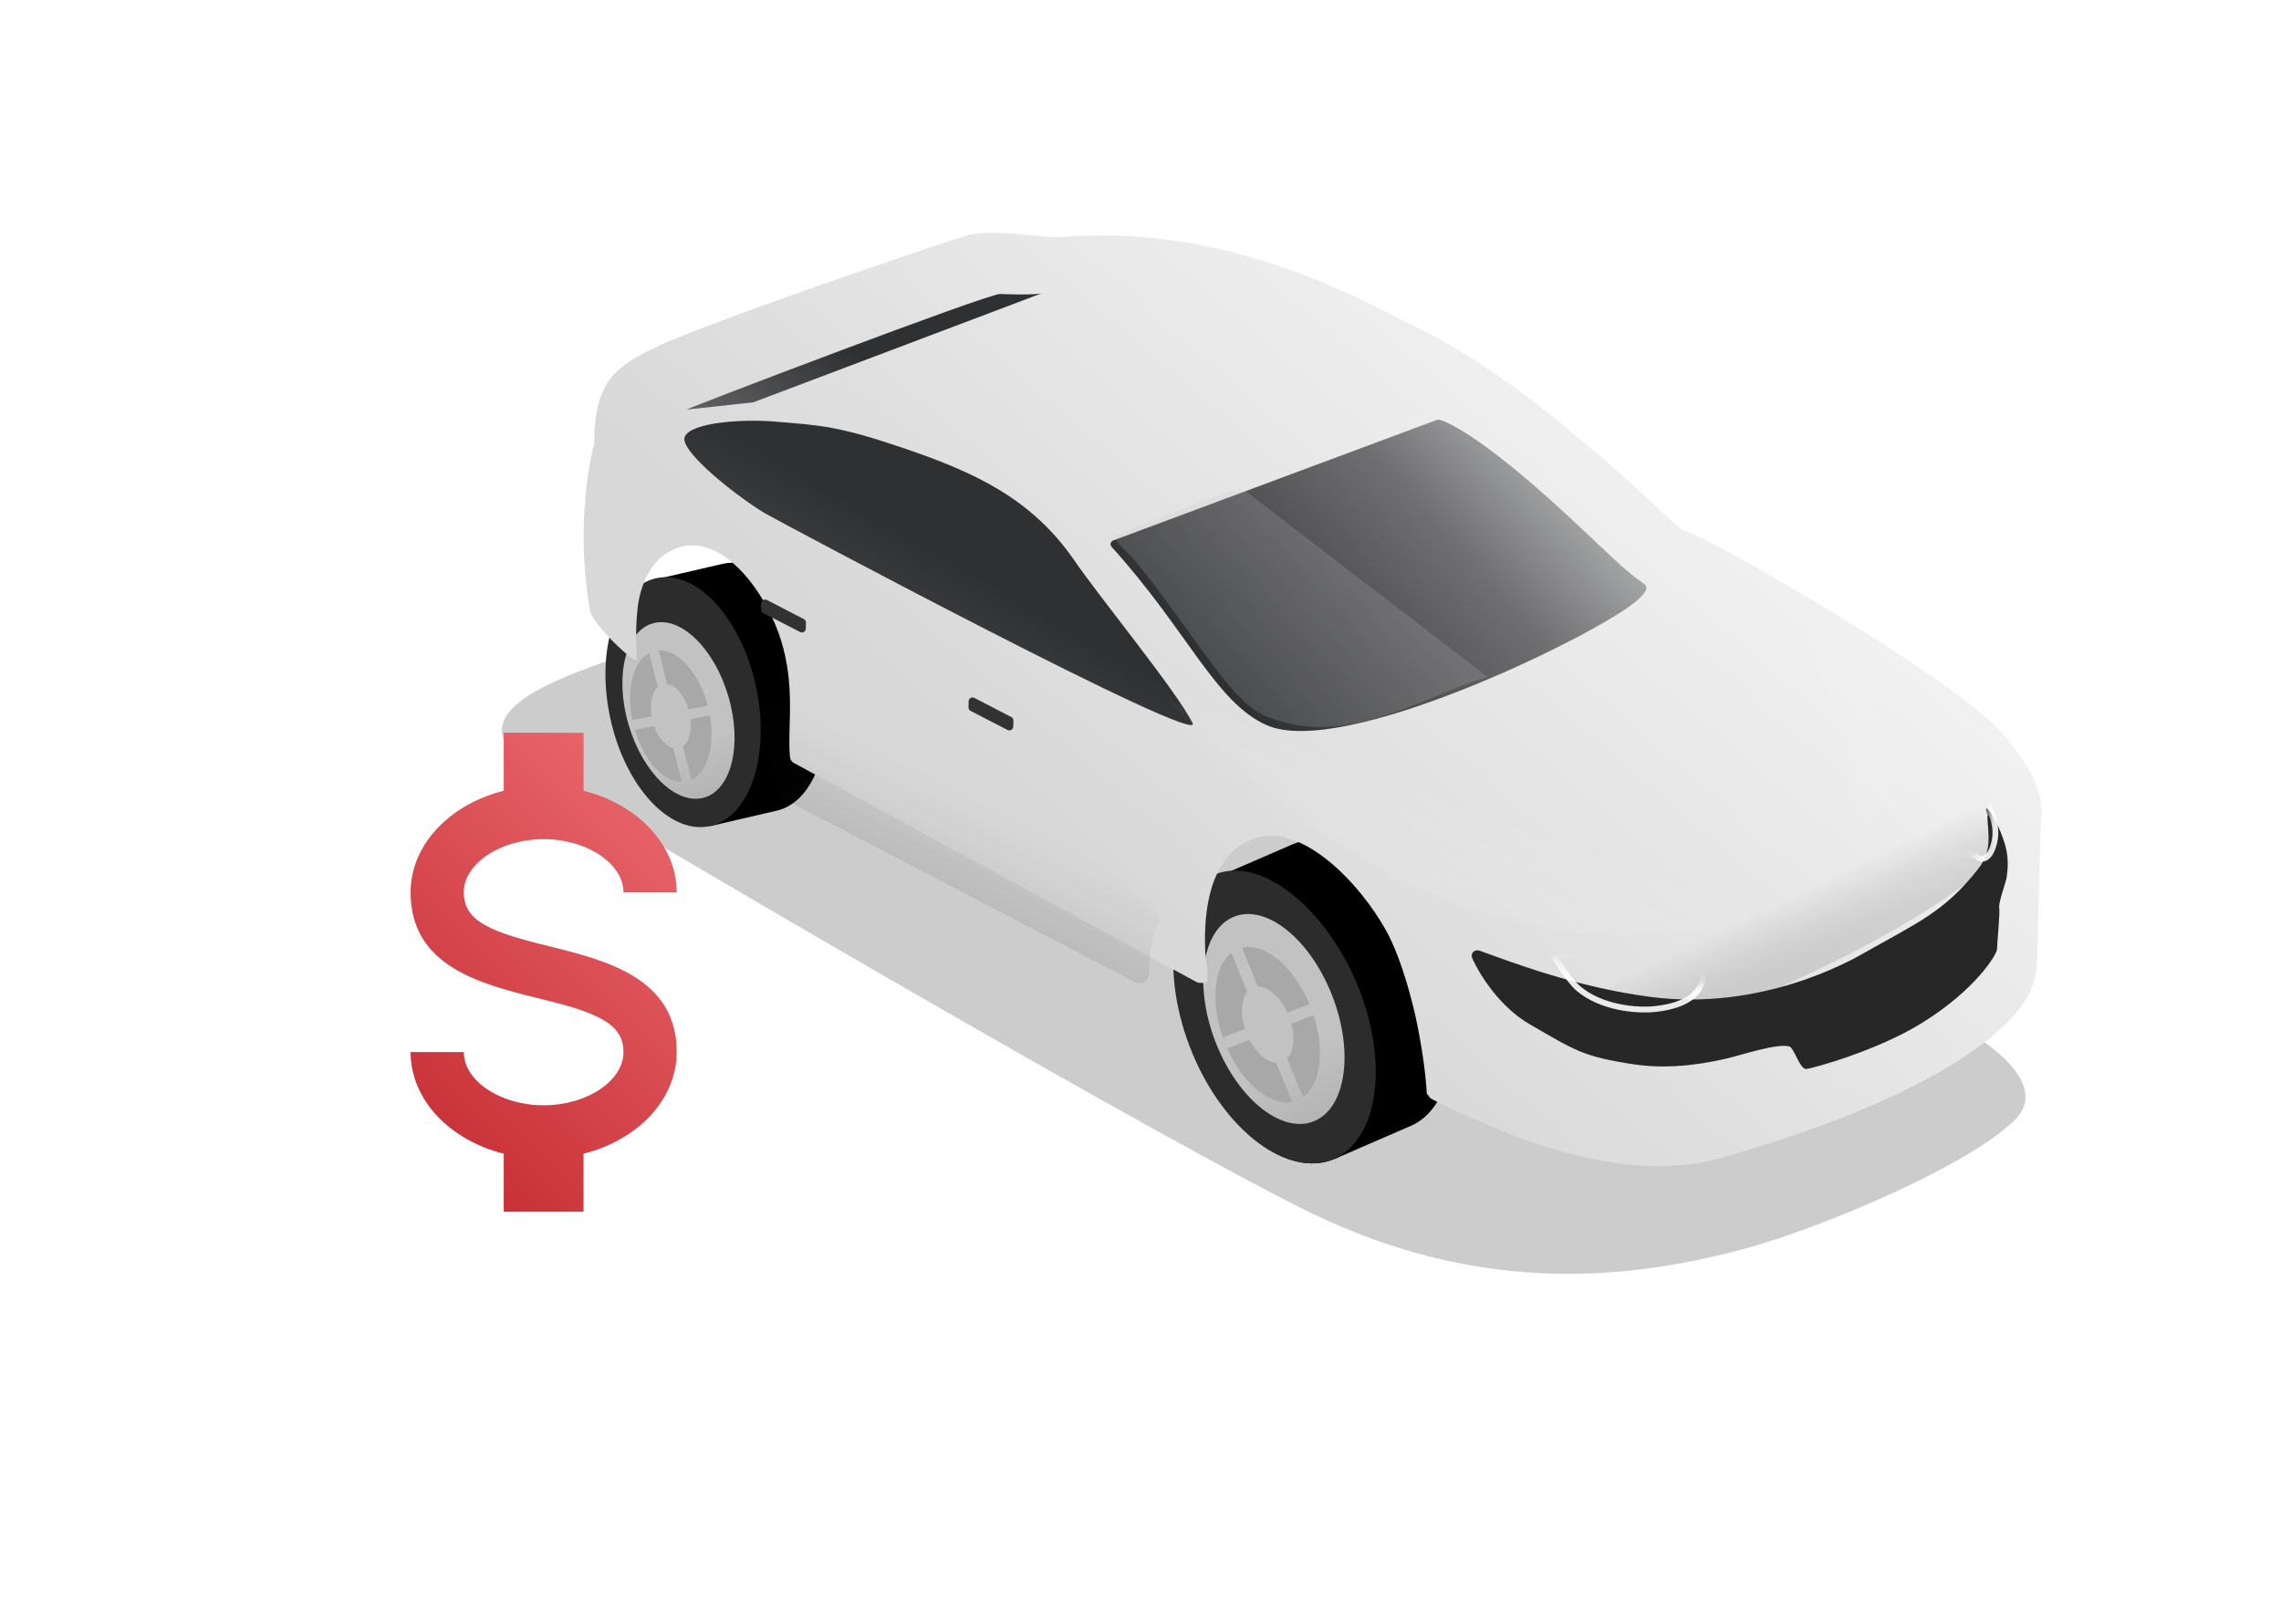 <?xml version="1.0" encoding="UTF-8"?> <svg xmlns="http://www.w3.org/2000/svg" width="250" height="178" viewBox="0 0 250 178" fill="none"><g filter="url(#filter0_f_22_256)"><path d="M191.393 136.821C199.655 134.552 214.755 128.164 220.247 123.292C226.566 118.207 213.883 112.016 212.383 111.094C210.883 110.171 137.005 71.152 124.1 65.076C111.196 59 69.564 70.071 59.417 75.374C51.146 79.697 56.828 83.047 57.893 83.958C58.959 84.87 120.403 121.201 142.536 132.375C159.298 140.838 175.174 141.273 191.393 136.821Z" fill="black" fill-opacity="0.2"></path></g><path fill-rule="evenodd" clip-rule="evenodd" d="M133.185 96.39L141.559 92.76L141.561 92.764C141.615 92.74 141.669 92.716 141.724 92.694C146.71 90.605 153.617 95.798 157.15 104.293C160.682 112.788 159.504 121.367 154.517 123.455C154.449 123.484 154.381 123.511 154.312 123.537L146.235 127.043L142.051 117.216C140.926 115.643 139.916 113.84 139.092 111.856C138.331 110.026 137.788 108.193 137.455 106.422L133.185 96.39Z" fill="black"></path><path d="M146.211 127.054C141.224 129.142 134.32 123.954 130.789 115.466C127.259 106.978 128.44 98.404 133.427 96.316C138.413 94.228 145.317 99.415 148.848 107.903C152.378 116.391 151.197 124.965 146.211 127.054Z" fill="black"></path><g filter="url(#filter1_d_22_256)"><path d="M144.33 123.214C140.59 124.78 135.411 120.889 132.764 114.523C130.116 108.156 131.001 101.726 134.742 100.159C138.482 98.593 143.66 102.484 146.308 108.85C148.956 115.217 148.07 121.647 144.33 123.214Z" fill="url(#paint0_linear_22_256)"></path></g><g filter="url(#filter2_dd_22_256)"><path fill-rule="evenodd" clip-rule="evenodd" d="M140.058 102.805C141.1 103.457 142.121 104.411 143.034 105.603L140.798 109.27C140.521 108.928 140.222 108.642 139.915 108.423L140.058 102.805ZM139.738 115.409C140.194 115.602 140.647 115.638 141.05 115.48L144.042 120.998C143.876 121.101 143.703 121.19 143.521 121.267C142.328 121.766 140.958 121.598 139.599 120.9L139.738 115.409ZM139.175 120.666L139.314 115.185C138.952 114.955 138.598 114.632 138.274 114.233L136.083 117.827C137.032 119.053 138.094 120.023 139.175 120.666ZM139.493 108.165L139.635 102.558C138.224 101.791 136.793 101.588 135.553 102.108C135.206 102.253 134.89 102.448 134.603 102.688L137.622 108.256C137.733 108.164 137.855 108.089 137.989 108.033C138.446 107.841 138.971 107.903 139.493 108.165ZM133.909 114.044C134.436 115.311 135.083 116.46 135.806 117.456L137.998 113.862C137.753 113.506 137.533 113.103 137.351 112.665C137.329 112.611 137.307 112.558 137.287 112.505L133.65 113.384C133.731 113.604 133.818 113.824 133.909 114.044ZM141.074 109.641L143.309 105.975C144.015 106.959 144.648 108.088 145.165 109.33C145.27 109.582 145.368 109.835 145.46 110.086L141.776 110.977C141.758 110.93 141.739 110.883 141.719 110.835C141.537 110.398 141.318 109.997 141.074 109.641ZM133.505 112.977C132.9 111.21 132.619 109.468 132.642 107.904L136.861 110.492C136.876 110.997 136.968 111.542 137.144 112.097L133.505 112.977ZM141.92 111.384C142.131 112.043 142.225 112.69 142.21 113.271L146.42 115.854C146.497 114.222 146.234 112.374 145.602 110.494L141.92 111.384ZM146.386 116.337L142.17 113.75C142.076 114.409 141.822 114.946 141.422 115.265L144.395 120.749C145.529 119.847 146.208 118.266 146.386 116.337ZM132.66 107.411L136.873 109.996C136.917 109.439 137.068 108.955 137.317 108.594L134.279 102.991C133.319 103.991 132.767 105.557 132.66 107.411Z" fill="#4C4C4C"></path></g><path fill-rule="evenodd" clip-rule="evenodd" d="M133.194 96.215L141.568 92.585L141.569 92.587C141.621 92.564 141.673 92.541 141.726 92.519C146.712 90.431 153.619 95.624 157.152 104.119C160.684 112.613 159.506 121.192 154.519 123.281C154.469 123.302 154.418 123.322 154.368 123.342L146.244 126.868L142.072 117.068C140.939 115.489 139.923 113.676 139.093 111.681C138.328 109.841 137.784 107.997 137.451 106.216L133.194 96.215Z" fill="black"></path><path d="M130.693 115.464C134.223 123.952 141.128 129.139 146.114 127.051C151.101 124.963 152.282 116.389 148.751 107.901C145.221 99.413 138.117 93.768 133.13 95.856C128.143 97.945 127.163 106.976 130.693 115.464Z" fill="#2D2C2C"></path><g filter="url(#filter3_d_22_256)"><path d="M144.088 122.863C140.597 124.37 135.769 120.588 133.303 114.416C130.837 108.245 131.668 102.02 135.159 100.513C138.65 99.006 143.479 102.787 145.945 108.959C148.41 115.131 147.579 121.356 144.088 122.863Z" fill="url(#paint1_linear_22_256)"></path></g><g filter="url(#filter4_dd_22_256)"><path fill-rule="evenodd" clip-rule="evenodd" d="M135.182 114.27C136.914 118.155 139.911 120.601 142.306 120.143L140.562 115.867C139.545 115.813 138.39 114.833 137.619 113.335L135.182 114.27ZM134.705 113.071C133.326 109.141 133.74 105.302 135.645 103.808L137.388 108.082C136.723 108.91 136.605 110.494 137.127 112.142L134.705 113.071ZM141.779 110.357C140.981 108.601 139.657 107.455 138.535 107.492L136.804 103.246C139.287 102.654 142.468 105.274 144.205 109.427L141.779 110.357ZM142.213 111.573L144.653 110.637C145.913 114.518 145.427 118.245 143.487 119.635L141.754 115.387C142.451 114.649 142.632 113.165 142.213 111.573Z" fill="#A9A8A8"></path></g><path fill-rule="evenodd" clip-rule="evenodd" d="M71.784 63.519L79.126 61.818L79.127 61.822C79.174 61.811 79.22 61.8 79.267 61.789C83.628 60.836 88.467 66.083 90.075 73.509C91.684 80.936 89.452 87.73 85.092 88.684C85.028 88.698 84.964 88.71 84.9 88.722L77.833 90.364L75.896 81.767C75.213 80.32 74.66 78.701 74.284 76.964C73.937 75.361 73.769 73.788 73.762 72.297L71.784 63.519Z" fill="black"></path><path d="M77.803 90.369C73.442 91.323 68.604 86.08 66.997 78.659C65.39 71.239 67.622 64.45 71.983 63.496C76.343 62.542 81.181 67.784 82.788 75.205C84.396 82.626 82.163 89.415 77.803 90.369Z" fill="black"></path><g filter="url(#filter5_d_22_256)"><path d="M76.849 86.969C73.579 87.684 69.95 83.752 68.745 78.186C67.539 72.621 69.213 67.528 72.484 66.813C75.755 66.098 79.383 70.03 80.589 75.596C81.794 81.162 80.12 86.254 76.849 86.969Z" fill="url(#paint2_linear_22_256)"></path></g><g filter="url(#filter6_dd_22_256)"><path fill-rule="evenodd" clip-rule="evenodd" d="M76.404 69.751C77.155 70.436 77.843 71.364 78.409 72.469L76.046 75.117C75.872 74.798 75.671 74.52 75.454 74.296L76.404 69.751ZM74.272 79.945C74.615 80.171 74.978 80.267 75.33 80.198L76.94 85.125C76.791 85.184 76.637 85.231 76.479 85.265C75.434 85.494 74.346 85.152 73.344 84.382L74.272 79.945ZM73.035 84.128L73.961 79.7C73.702 79.46 73.462 79.145 73.258 78.774L70.948 81.363C71.535 82.499 72.253 83.445 73.035 84.128ZM75.148 74.024L76.097 69.487C75.066 68.655 73.935 68.278 72.851 68.515C72.548 68.582 72.261 68.693 71.992 68.846L73.617 73.817C73.72 73.76 73.83 73.717 73.946 73.692C74.347 73.604 74.764 73.733 75.148 74.024ZM69.743 77.967C69.983 79.074 70.339 80.104 70.778 81.022L73.089 78.431C72.943 78.105 72.823 77.744 72.74 77.36C72.73 77.313 72.721 77.266 72.712 77.22L69.631 77.392C69.664 77.583 69.702 77.775 69.743 77.967ZM76.215 75.46L78.577 72.812C79.005 73.716 79.351 74.728 79.586 75.814C79.634 76.034 79.676 76.254 79.713 76.472L76.585 76.647C76.578 76.606 76.569 76.565 76.56 76.524C76.478 76.143 76.36 75.785 76.215 75.46ZM69.573 77.04C69.344 75.516 69.375 74.06 69.626 72.793L72.665 75.522C72.602 75.934 72.596 76.391 72.656 76.868L69.573 77.04ZM76.642 77C76.715 77.567 76.696 78.106 76.597 78.576L79.636 81.304C79.942 79.989 80.003 78.447 79.769 76.825L76.642 77ZM79.537 81.691L76.494 78.959C76.32 79.479 76.035 79.878 75.663 80.078L77.264 84.975C78.319 84.413 79.106 83.23 79.537 81.691ZM69.713 72.395L72.748 75.12C72.867 74.674 73.062 74.302 73.319 74.046L71.684 69.044C70.755 69.714 70.074 70.904 69.713 72.395Z" fill="#4C4C4C"></path></g><path fill-rule="evenodd" clip-rule="evenodd" d="M71.755 63.711L79.097 62.009L79.097 62.011C79.144 61.999 79.19 61.988 79.237 61.978C83.597 61.024 88.436 66.272 90.045 73.698C91.653 81.125 89.422 87.919 85.061 88.873C85.019 88.882 84.978 88.89 84.936 88.898L77.804 90.555L75.868 81.961C75.184 80.512 74.63 78.892 74.253 77.153C73.906 75.548 73.738 73.973 73.731 72.48L71.755 63.711Z" fill="black"></path><path d="M77.81 90.546C73.401 91.51 68.509 86.21 66.884 78.706C65.259 71.203 67.516 64.338 71.925 63.374C76.334 62.41 81.226 67.71 82.851 75.214C84.476 82.717 82.219 89.581 77.81 90.546Z" fill="#2C2C2C"></path><g filter="url(#filter7_d_22_256)"><g filter="url(#filter8_d_22_256)"><path d="M77.147 87.43C74.12 88.269 70.419 84.67 68.881 79.391C67.342 74.112 68.548 69.152 71.575 68.312C74.601 67.473 78.302 71.072 79.841 76.351C81.379 81.63 80.173 86.59 77.147 87.43Z" fill="url(#paint3_linear_22_256)"></path></g><g filter="url(#filter9_dd_22_256)"><path fill-rule="evenodd" clip-rule="evenodd" d="M70.248 79.341C71.228 82.706 73.403 85.097 75.424 85.087L74.481 81.377C73.66 81.177 72.837 80.236 72.376 78.939L70.248 79.341ZM69.985 78.272C69.306 74.906 70.089 71.874 71.828 70.937L72.771 74.649C72.137 75.227 71.861 76.479 72.098 77.873L69.985 78.272ZM76.148 77.108C75.692 75.57 74.728 74.452 73.795 74.324L72.86 70.645C74.98 70.527 77.303 73.105 78.254 76.711L76.148 77.108ZM76.368 78.186L78.489 77.786C79.067 81.091 78.23 84.014 76.469 84.85L75.535 81.173C76.195 80.685 76.521 79.524 76.368 78.186Z" fill="#A9A8A8"></path></g></g><g filter="url(#filter10_dd_22_256)"><path fill-rule="evenodd" clip-rule="evenodd" d="M180.768 62.576C180.844 62.643 180.925 62.704 181.012 62.757C181.314 62.941 181.586 63.072 181.829 63.144C184.881 64.044 210.267 78.819 215.735 84.636C221.057 90.297 220.671 93.59 220.492 95.119C220.466 95.34 220.443 95.524 220.443 95.673C220.447 96.416 220.404 97.91 220.348 99.811C220.316 100.93 220.279 102.191 220.245 103.523L220.131 108.046C220.11 108.384 220.103 108.729 220.095 109.081C220.065 110.576 220.03 112.202 219.068 113.959C217.884 116.126 212.226 124.037 185.549 131.681C176.503 134.273 166.157 130.875 159.58 127.952C156.83 126.847 154.753 125.794 153.729 125.252C153.572 125.168 153.452 125.041 153.376 124.888C153.355 124.847 153.321 124.809 153.28 124.787C153.219 124.753 153.184 124.694 153.181 124.625C153.061 122.363 152.606 119.175 151.903 115.98C151.096 112.533 150.003 109.11 148.766 106.864C145.858 101.589 139.551 95.013 134.419 96.641C128.595 98.488 128.828 106.802 128.889 108.788C128.906 109.372 128.964 109.762 129.021 110.148C129.086 110.587 129.15 111.019 129.153 111.722C129.153 111.757 129.151 111.79 129.148 111.823C129.144 111.854 129.141 111.886 129.141 111.918C129.14 112.035 129.137 112.164 129.131 112.307C129.121 112.525 128.885 112.653 128.694 112.548C128.623 112.509 128.54 112.503 128.46 112.515C128.287 112.54 128.102 112.513 127.929 112.419L83.819 88.419C83.585 88.292 83.421 88.064 83.392 87.799C83.285 86.815 83.317 85.673 83.353 84.4V84.4C83.451 80.884 83.577 76.366 80.896 71.385C78.446 66.832 74.786 63.767 71.367 64.746C67.949 65.724 66.934 69.353 66.697 71.383C66.465 73.376 66.526 75.213 66.562 76.278V76.278L66.562 76.278C66.576 76.707 66.586 77.01 66.571 77.149C66.52 77.632 61.743 73.306 61.47 71.697C60.638 66.8 60.555 62.232 61.182 57.298C61.284 56.491 61.634 54.455 61.882 53.657C61.92 53.536 61.941 53.411 61.937 53.284C61.878 51.584 62.237 49.097 62.728 48.053C62.772 47.959 62.815 47.861 62.86 47.757C63.388 46.55 64.212 44.664 70.255 42.143C78.837 38.564 102.156 30.702 103.055 30.527C105.179 30.114 107.879 30.383 110.065 30.601C111.348 30.729 112.453 30.839 113.162 30.783C123.391 29.98 135.183 31.689 150.589 39.957C152.656 40.897 154.697 41.961 156.669 43.167C161.594 46.18 165.727 49.35 169.157 52.259C173.16 55.483 176.238 58.368 178.447 60.439C179.371 61.305 180.143 62.029 180.768 62.576Z" fill="url(#paint4_linear_22_256)"></path></g><g filter="url(#filter11_ddd_22_256)"><path d="M139.465 78.835C133.85 76.341 130.857 68.548 122.476 59.296C122.271 59.07 122.355 58.705 122.642 58.598L158.162 45.368C158.227 45.343 158.295 45.335 158.362 45.352C158.985 45.508 162.596 46.742 172.41 55.824C177.343 60.39 178.324 61.571 180.887 63.395C181.292 63.683 181.205 64.293 179.658 65.503C174.729 69.361 147.769 82.521 139.465 78.835Z" fill="url(#paint5_linear_22_256)"></path></g><g filter="url(#filter12_dd_22_256)"><path d="M100.202 47.93C92.802 45.393 90.883 45.331 85.741 44.91C82.203 44.62 76.564 45.002 75.909 46.581C75.255 48.161 81.939 53.345 84.719 54.976C86.077 55.774 133.007 80.803 131.567 77.949C129.793 74.433 121.473 64.306 118.649 60.186C113.939 53.316 107.601 50.467 100.202 47.93Z" fill="url(#paint6_linear_22_256)"></path></g><g filter="url(#filter13_dd_22_256)"><path d="M83.415 42.804L115.032 30.852C115.032 30.852 114.324 31.081 110.486 30.927C109.146 30.873 76.329 43.401 76.087 43.603L83.415 42.804Z" fill="url(#paint7_linear_22_256)"></path></g><g filter="url(#filter14_f_22_256)"><path d="M153.407 96.386C141.531 90.494 134.956 83.31 127.878 76.715C149.277 83.656 194.05 98.792 193.32 99.684C192.407 100.8 189.132 102.068 178.343 102.521C167.722 102.967 154.767 97.061 153.407 96.386Z" fill="url(#paint8_linear_22_256)" fill-opacity="0.21"></path></g><g filter="url(#filter15_f_22_256)"><path d="M200.493 70.896C199.824 70.317 191.469 61.206 185.157 56.616C190.204 67.115 201.74 89.949 202.869 89.865C204.28 89.76 210.75 88.717 212.759 84.383C214.737 80.116 201.329 71.62 200.493 70.896Z" fill="url(#paint9_linear_22_256)" fill-opacity="0.13"></path></g><g filter="url(#filter16_dd_22_256)"><path d="M111.071 78.558C111.075 78.393 110.984 78.241 110.838 78.165L106.79 76.067C106.509 75.921 106.173 76.121 106.165 76.437L106.148 77.1C106.144 77.265 106.234 77.418 106.381 77.493L110.429 79.583C110.71 79.728 111.046 79.529 111.054 79.212L111.071 78.558Z" fill="#323232"></path></g><g filter="url(#filter17_dd_22_256)"><path d="M88.335 67.824C88.339 67.659 88.249 67.507 88.103 67.431L84.054 65.333C83.773 65.188 83.437 65.386 83.429 65.704L83.412 66.366C83.408 66.531 83.499 66.684 83.645 66.759L87.694 68.849C87.975 68.994 88.31 68.795 88.318 68.478L88.335 67.824Z" fill="#323232"></path></g><g filter="url(#filter18_f_22_256)"><path d="M124.481 107.69L86.017 87.634C85.806 87.524 85.65 87.331 85.587 87.101C84.629 83.583 82.889 76.858 82.885 75.448C82.88 73.623 128.729 96.881 127 100.965C126.107 103.074 125.905 105.145 125.958 106.666C125.984 107.411 125.142 108.035 124.481 107.69Z" fill="url(#paint10_linear_22_256)" fill-opacity="0.12"></path></g><path d="M163.004 74.173L136.119 53.52C132.96 54.29 125.74 57.305 124.366 57.782C122.587 58.399 122.285 58.761 122.285 58.761C122.271 59.293 122.537 59.533 123.371 60.386C124.568 61.609 125.073 62.171 128.013 66.129C132.248 71.828 135.446 77.112 138.607 78.44C141.122 79.498 145.061 80.466 150.746 78.749C155.828 77.213 158.977 75.413 163.004 74.173Z" fill="#C4C4C4" fill-opacity="0.2"></path><g opacity="0.17" filter="url(#filter19_f_22_256)"><path d="M211.177 91.217C203.564 96.934 186.746 104.955 179.3 106.055" stroke="url(#paint11_linear_22_256)" stroke-width="14.169" stroke-linecap="round" stroke-linejoin="round"></path></g><g filter="url(#filter20_dddd_22_256)"><path d="M216.82 93.516C218.309 91.609 217.95 90.044 217.8 87.596C217.795 87.53 217.782 87.459 217.763 87.394C217.189 85.451 219.809 89.523 220.025 92.301C220.096 93.22 220.025 93.683 219.918 94.527C219.867 94.914 219.011 97.257 219.117 97.771C219.222 98.284 218.872 101.795 218.878 102.327C218.882 102.859 216.562 106.759 210.634 110.426C205.709 113.473 198.701 115.377 197.986 115.461C197.27 115.545 196.632 113.135 196.118 112.99C194.772 112.61 190.733 113.978 189.23 114.316C187.476 114.71 183.384 115.618 178.953 114.934C173.474 114.088 172.648 113.442 167.664 110.561C164.505 108.735 162.275 105.361 161.363 103.321C161.116 102.769 161.619 102.297 162.188 102.501C165.665 103.751 172.831 106.525 180.975 107.57C193.076 109.122 202.806 103.598 204.2 102.804C210.059 99.466 213.124 98.254 216.82 93.516Z" fill="#272727"></path></g><mask id="mask0_22_256" style="mask-type:alpha" maskUnits="userSpaceOnUse" x="161" y="87" width="60" height="29"><path d="M216.82 93.492C218 91.98 218.111 90.186 217.869 88.603C217.736 87.74 218.589 87.287 219.016 88.048C220.071 89.934 220.499 91.525 220.612 92.4C220.683 93.319 220.645 93.901 220.539 94.745C220.49 95.131 219.014 97.232 219.119 97.745C219.225 98.259 218.878 101.77 218.883 102.302C218.887 102.834 216.569 106.735 210.645 110.406C205.722 113.456 198.715 115.364 198 115.449C197.284 115.534 196.645 113.124 196.13 112.979C194.784 112.6 190.746 113.971 189.243 114.31C187.489 114.705 183.398 115.615 178.967 114.934C173.486 114.092 172.661 113.446 167.675 110.568C164.515 108.744 162.282 105.372 161.369 103.333C161.122 102.781 161.624 102.308 162.193 102.512C165.672 103.76 172.839 106.53 180.984 107.569C193.086 109.113 202.812 103.583 204.205 102.788C210.063 99.446 213.125 98.233 216.82 93.492Z" fill="#999999"></path></mask><g mask="url(#mask0_22_256)"><g filter="url(#filter21_d_22_256)"><path d="M169.965 104.314L186.285 104.975C186.286 104.978 186.287 104.981 186.288 104.984C186.33 105.116 186.383 105.308 186.424 105.541C186.508 106.009 186.544 106.63 186.368 107.266C186.195 107.896 185.811 108.555 185.031 109.109C184.246 109.667 183.042 110.129 181.213 110.327C180.127 110.445 178.63 110.402 177.099 110.071C175.567 109.74 174.024 109.125 172.826 108.119C172.178 107.575 171.393 106.514 170.756 105.558C170.441 105.085 170.168 104.648 169.975 104.329C169.972 104.324 169.969 104.319 169.965 104.314Z" stroke="white" stroke-opacity="0.9" stroke-width="0.639"></path></g><g filter="url(#filter22_d_22_256)"><path d="M217.808 88.43C217.809 88.433 217.811 88.436 217.813 88.438C217.955 88.707 218.135 89.095 218.272 89.566C218.545 90.506 218.648 91.764 217.995 93.083C217.808 93.458 217.551 93.705 217.293 93.802C217.054 93.892 216.768 93.871 216.451 93.618C216.233 93.443 215.926 93.369 215.647 93.333C215.355 93.297 215.035 93.297 214.745 93.312C214.622 93.318 214.502 93.327 214.388 93.337L217.808 88.43Z" stroke="white" stroke-opacity="0.9" stroke-width="0.639"></path></g></g><g filter="url(#filter23_d_22_256)"><path d="M45 115.312H50.833C50.833 118.462 54.829 121.145 59.583 121.145C64.338 121.145 68.333 118.462 68.333 115.312C68.333 112.103 65.3 110.937 58.883 109.391C52.7 107.845 45 105.92 45 97.811C45 92.591 49.288 88.157 55.208 86.67V80.311H63.958V86.67C69.879 88.157 74.167 92.591 74.167 97.811H68.333C68.333 94.662 64.338 91.978 59.583 91.978C54.829 91.978 50.833 94.662 50.833 97.811C50.833 101.02 53.867 102.187 60.283 103.732C66.467 105.278 74.167 107.203 74.167 115.312C74.167 120.532 69.879 124.966 63.958 126.453V132.812H55.208V126.453C49.288 124.966 45 120.532 45 115.312Z" fill="url(#paint12_linear_22_256)"></path></g><defs><filter id="filter0_f_22_256" x="53.129" y="61.433" width="170.741" height="80.054" filterUnits="userSpaceOnUse" color-interpolation-filters="sRGB"><feFlood flood-opacity="0" result="BackgroundImageFix"></feFlood><feBlend mode="normal" in="SourceGraphic" in2="BackgroundImageFix" result="shape"></feBlend><feGaussianBlur stdDeviation="0.935" result="effect1_foregroundBlur_22_256"></feGaussianBlur></filter><filter id="filter1_d_22_256" x="131.023" y="99.598" width="17.026" height="24.177" filterUnits="userSpaceOnUse" color-interpolation-filters="sRGB"><feFlood flood-opacity="0" result="BackgroundImageFix"></feFlood><feColorMatrix in="SourceAlpha" type="matrix" values="0 0 0 0 0 0 0 0 0 0 0 0 0 0 0 0 0 0 127 0" result="hardAlpha"></feColorMatrix><feOffset></feOffset><feGaussianBlur stdDeviation="0.107"></feGaussianBlur><feComposite in2="hardAlpha" operator="out"></feComposite><feColorMatrix type="matrix" values="0 0 0 0 0 0 0 0 0 0 0 0 0 0 0 0 0 0 0.25 0"></feColorMatrix><feBlend mode="normal" in2="BackgroundImageFix" result="effect1_dropShadow_22_256"></feBlend><feBlend mode="normal" in="SourceGraphic" in2="effect1_dropShadow_22_256" result="shape"></feBlend></filter><filter id="filter2_dd_22_256" x="131.353" y="101.605" width="15.209" height="21.023" filterUnits="userSpaceOnUse" color-interpolation-filters="sRGB"><feFlood flood-opacity="0" result="BackgroundImageFix"></feFlood><feColorMatrix in="SourceAlpha" type="matrix" values="0 0 0 0 0 0 0 0 0 0 0 0 0 0 0 0 0 0 127 0" result="hardAlpha"></feColorMatrix><feOffset dy="0.086"></feOffset><feGaussianBlur stdDeviation="0.064"></feGaussianBlur><feColorMatrix type="matrix" values="0 0 0 0 1 0 0 0 0 1 0 0 0 0 1 0 0 0 0.41 0"></feColorMatrix><feBlend mode="normal" in2="BackgroundImageFix" result="effect1_dropShadow_22_256"></feBlend><feColorMatrix in="SourceAlpha" type="matrix" values="0 0 0 0 0 0 0 0 0 0 0 0 0 0 0 0 0 0 127 0" result="hardAlpha"></feColorMatrix><feOffset dx="-0.644" dy="0.429"></feOffset><feGaussianBlur stdDeviation="0.322"></feGaussianBlur><feComposite in2="hardAlpha" operator="out"></feComposite><feColorMatrix type="matrix" values="0 0 0 0 0 0 0 0 0 0 0 0 0 0 0 0 0 0 0.25 0"></feColorMatrix><feBlend mode="normal" in2="effect1_dropShadow_22_256" result="effect2_dropShadow_22_256"></feBlend><feBlend mode="normal" in="SourceGraphic" in2="effect2_dropShadow_22_256" result="shape"></feBlend></filter><filter id="filter3_d_22_256" x="131.352" y="99.649" width="16.543" height="24.077" filterUnits="userSpaceOnUse" color-interpolation-filters="sRGB"><feFlood flood-opacity="0" result="BackgroundImageFix"></feFlood><feColorMatrix in="SourceAlpha" type="matrix" values="0 0 0 0 0 0 0 0 0 0 0 0 0 0 0 0 0 0 127 0" result="hardAlpha"></feColorMatrix><feOffset></feOffset><feGaussianBlur stdDeviation="0.266"></feGaussianBlur><feComposite in2="hardAlpha" operator="out"></feComposite><feColorMatrix type="matrix" values="0 0 0 0 0 0 0 0 0 0 0 0 0 0 0 0 0 0 0.25 0"></feColorMatrix><feBlend mode="normal" in2="BackgroundImageFix" result="effect1_dropShadow_22_256"></feBlend><feBlend mode="normal" in="SourceGraphic" in2="effect1_dropShadow_22_256" result="shape"></feBlend></filter><filter id="filter4_dd_22_256" x="132.53" y="102.936" width="13.047" height="18.397" filterUnits="userSpaceOnUse" color-interpolation-filters="sRGB"><feFlood flood-opacity="0" result="BackgroundImageFix"></feFlood><feColorMatrix in="SourceAlpha" type="matrix" values="0 0 0 0 0 0 0 0 0 0 0 0 0 0 0 0 0 0 127 0" result="hardAlpha"></feColorMatrix><feOffset dy="0.182"></feOffset><feGaussianBlur stdDeviation="0.113"></feGaussianBlur><feColorMatrix type="matrix" values="0 0 0 0 1 0 0 0 0 1 0 0 0 0 1 0 0 0 0.59 0"></feColorMatrix><feBlend mode="normal" in2="BackgroundImageFix" result="effect1_dropShadow_22_256"></feBlend><feColorMatrix in="SourceAlpha" type="matrix" values="0 0 0 0 0 0 0 0 0 0 0 0 0 0 0 0 0 0 127 0" result="hardAlpha"></feColorMatrix><feOffset dx="-0.681" dy="0.454"></feOffset><feGaussianBlur stdDeviation="0.34"></feGaussianBlur><feComposite in2="hardAlpha" operator="out"></feComposite><feColorMatrix type="matrix" values="0 0 0 0 0 0 0 0 0 0 0 0 0 0 0 0 0 0 0.25 0"></feColorMatrix><feBlend mode="normal" in2="effect1_dropShadow_22_256" result="effect2_dropShadow_22_256"></feBlend><feBlend mode="normal" in="SourceGraphic" in2="effect2_dropShadow_22_256" result="shape"></feBlend></filter><filter id="filter5_d_22_256" x="68.176" y="66.552" width="12.981" height="20.678" filterUnits="userSpaceOnUse" color-interpolation-filters="sRGB"><feFlood flood-opacity="0" result="BackgroundImageFix"></feFlood><feColorMatrix in="SourceAlpha" type="matrix" values="0 0 0 0 0 0 0 0 0 0 0 0 0 0 0 0 0 0 127 0" result="hardAlpha"></feColorMatrix><feOffset></feOffset><feGaussianBlur stdDeviation="0.089"></feGaussianBlur><feComposite in2="hardAlpha" operator="out"></feComposite><feColorMatrix type="matrix" values="0 0 0 0 0 0 0 0 0 0 0 0 0 0 0 0 0 0 0.25 0"></feColorMatrix><feBlend mode="normal" in2="BackgroundImageFix" result="effect1_dropShadow_22_256"></feBlend><feBlend mode="normal" in="SourceGraphic" in2="effect1_dropShadow_22_256" result="shape"></feBlend></filter><filter id="filter6_dd_22_256" x="68.355" y="68.268" width="11.663" height="17.954" filterUnits="userSpaceOnUse" color-interpolation-filters="sRGB"><feFlood flood-opacity="0" result="BackgroundImageFix"></feFlood><feColorMatrix in="SourceAlpha" type="matrix" values="0 0 0 0 0 0 0 0 0 0 0 0 0 0 0 0 0 0 127 0" result="hardAlpha"></feColorMatrix><feOffset dy="0.071"></feOffset><feGaussianBlur stdDeviation="0.053"></feGaussianBlur><feColorMatrix type="matrix" values="0 0 0 0 1 0 0 0 0 1 0 0 0 0 1 0 0 0 0.41 0"></feColorMatrix><feBlend mode="normal" in2="BackgroundImageFix" result="effect1_dropShadow_22_256"></feBlend><feColorMatrix in="SourceAlpha" type="matrix" values="0 0 0 0 0 0 0 0 0 0 0 0 0 0 0 0 0 0 127 0" result="hardAlpha"></feColorMatrix><feOffset dx="-0.532" dy="0.355"></feOffset><feGaussianBlur stdDeviation="0.266"></feGaussianBlur><feComposite in2="hardAlpha" operator="out"></feComposite><feColorMatrix type="matrix" values="0 0 0 0 0 0 0 0 0 0 0 0 0 0 0 0 0 0 0.25 0"></feColorMatrix><feBlend mode="normal" in2="effect1_dropShadow_22_256" result="effect2_dropShadow_22_256"></feBlend><feBlend mode="normal" in="SourceGraphic" in2="effect2_dropShadow_22_256" result="shape"></feBlend></filter><filter id="filter7_d_22_256" x="67.68" y="67.659" width="13.363" height="20.425" filterUnits="userSpaceOnUse" color-interpolation-filters="sRGB"><feFlood flood-opacity="0" result="BackgroundImageFix"></feFlood><feColorMatrix in="SourceAlpha" type="matrix" values="0 0 0 0 0 0 0 0 0 0 0 0 0 0 0 0 0 0 127 0" result="hardAlpha"></feColorMatrix><feOffset></feOffset><feGaussianBlur stdDeviation="0.266"></feGaussianBlur><feComposite in2="hardAlpha" operator="out"></feComposite><feColorMatrix type="matrix" values="0 0 0 0 0 0 0 0 0 0 0 0 0 0 0 0 0 0 0.25 0"></feColorMatrix><feBlend mode="normal" in2="BackgroundImageFix" result="effect1_dropShadow_22_256"></feBlend><feBlend mode="normal" in="SourceGraphic" in2="effect1_dropShadow_22_256" result="shape"></feBlend></filter><filter id="filter8_d_22_256" x="68.052" y="68.031" width="12.617" height="19.679" filterUnits="userSpaceOnUse" color-interpolation-filters="sRGB"><feFlood flood-opacity="0" result="BackgroundImageFix"></feFlood><feColorMatrix in="SourceAlpha" type="matrix" values="0 0 0 0 0 0 0 0 0 0 0 0 0 0 0 0 0 0 127 0" result="hardAlpha"></feColorMatrix><feOffset></feOffset><feGaussianBlur stdDeviation="0.08"></feGaussianBlur><feComposite in2="hardAlpha" operator="out"></feComposite><feColorMatrix type="matrix" values="0 0 0 0 0 0 0 0 0 0 0 0 0 0 0 0 0 0 0.25 0"></feColorMatrix><feBlend mode="normal" in2="BackgroundImageFix" result="effect1_dropShadow_22_256"></feBlend><feBlend mode="normal" in="SourceGraphic" in2="effect1_dropShadow_22_256" result="shape"></feBlend></filter><filter id="filter9_dd_22_256" x="68.38" y="70.415" width="10.517" height="15.807" filterUnits="userSpaceOnUse" color-interpolation-filters="sRGB"><feFlood flood-opacity="0" result="BackgroundImageFix"></feFlood><feColorMatrix in="SourceAlpha" type="matrix" values="0 0 0 0 0 0 0 0 0 0 0 0 0 0 0 0 0 0 127 0" result="hardAlpha"></feColorMatrix><feOffset dy="0.182"></feOffset><feGaussianBlur stdDeviation="0.113"></feGaussianBlur><feColorMatrix type="matrix" values="0 0 0 0 1 0 0 0 0 1 0 0 0 0 1 0 0 0 0.59 0"></feColorMatrix><feBlend mode="normal" in2="BackgroundImageFix" result="effect1_dropShadow_22_256"></feBlend><feColorMatrix in="SourceAlpha" type="matrix" values="0 0 0 0 0 0 0 0 0 0 0 0 0 0 0 0 0 0 127 0" result="hardAlpha"></feColorMatrix><feOffset dx="-0.681" dy="0.454"></feOffset><feGaussianBlur stdDeviation="0.34"></feGaussianBlur><feComposite in2="hardAlpha" operator="out"></feComposite><feColorMatrix type="matrix" values="0 0 0 0 0 0 0 0 0 0 0 0 0 0 0 0 0 0 0.25 0"></feColorMatrix><feBlend mode="normal" in2="effect1_dropShadow_22_256" result="effect2_dropShadow_22_256"></feBlend><feBlend mode="normal" in="SourceGraphic" in2="effect2_dropShadow_22_256" result="shape"></feBlend></filter><filter id="filter10_dd_22_256" x="38.41" y="0.498" width="210.916" height="153.4" filterUnits="userSpaceOnUse" color-interpolation-filters="sRGB"><feFlood flood-opacity="0" result="BackgroundImageFix"></feFlood><feColorMatrix in="SourceAlpha" type="matrix" values="0 0 0 0 0 0 0 0 0 0 0 0 0 0 0 0 0 0 127 0" result="hardAlpha"></feColorMatrix><feOffset dx="3.194" dy="-4.259"></feOffset><feGaussianBlur stdDeviation="12.777"></feGaussianBlur><feComposite in2="hardAlpha" operator="out"></feComposite><feColorMatrix type="matrix" values="0 0 0 0 0 0 0 0 0 0 0 0 0 0 0 0 0 0 0.07 0"></feColorMatrix><feBlend mode="normal" in2="BackgroundImageFix" result="effect1_dropShadow_22_256"></feBlend><feColorMatrix in="SourceAlpha" type="matrix" values="0 0 0 0 0 0 0 0 0 0 0 0 0 0 0 0 0 0 127 0" result="hardAlpha"></feColorMatrix><feOffset dy="-0.532"></feOffset><feGaussianBlur stdDeviation="1.065"></feGaussianBlur><feComposite in2="hardAlpha" operator="out"></feComposite><feColorMatrix type="matrix" values="0 0 0 0 0 0 0 0 0 0 0 0 0 0 0 0 0 0 0.09 0"></feColorMatrix><feBlend mode="normal" in2="effect1_dropShadow_22_256" result="effect2_dropShadow_22_256"></feBlend><feBlend mode="normal" in="SourceGraphic" in2="effect2_dropShadow_22_256" result="shape"></feBlend></filter><filter id="filter11_ddd_22_256" x="121.504" y="44.699" width="60.018" height="36.068" filterUnits="userSpaceOnUse" color-interpolation-filters="sRGB"><feFlood flood-opacity="0" result="BackgroundImageFix"></feFlood><feColorMatrix in="SourceAlpha" type="matrix" values="0 0 0 0 0 0 0 0 0 0 0 0 0 0 0 0 0 0 127 0" result="hardAlpha"></feColorMatrix><feOffset dx="-0.429" dy="0.215"></feOffset><feGaussianBlur stdDeviation="0.215"></feGaussianBlur><feColorMatrix type="matrix" values="0 0 0 0 1 0 0 0 0 1 0 0 0 0 1 0 0 0 0.28 0"></feColorMatrix><feBlend mode="normal" in2="BackgroundImageFix" result="effect1_dropShadow_22_256"></feBlend><feColorMatrix in="SourceAlpha" type="matrix" values="0 0 0 0 0 0 0 0 0 0 0 0 0 0 0 0 0 0 127 0" result="hardAlpha"></feColorMatrix><feOffset dy="-0.215"></feOffset><feGaussianBlur stdDeviation="0.215"></feGaussianBlur><feColorMatrix type="matrix" values="0 0 0 0 1 0 0 0 0 1 0 0 0 0 1 0 0 0 0.56 0"></feColorMatrix><feBlend mode="normal" in2="effect1_dropShadow_22_256" result="effect2_dropShadow_22_256"></feBlend><feColorMatrix in="SourceAlpha" type="matrix" values="0 0 0 0 0 0 0 0 0 0 0 0 0 0 0 0 0 0 127 0" result="hardAlpha"></feColorMatrix><feOffset dx="-0.215" dy="0.644"></feOffset><feGaussianBlur stdDeviation="0.322"></feGaussianBlur><feComposite in2="hardAlpha" operator="out"></feComposite><feColorMatrix type="matrix" values="0 0 0 0 0 0 0 0 0 0 0 0 0 0 0 0 0 0 0.75 0"></feColorMatrix><feBlend mode="normal" in2="effect2_dropShadow_22_256" result="effect3_dropShadow_22_256"></feBlend><feBlend mode="normal" in="SourceGraphic" in2="effect3_dropShadow_22_256" result="shape"></feBlend></filter><filter id="filter12_dd_22_256" x="74.147" y="44.821" width="57.674" height="35.287" filterUnits="userSpaceOnUse" color-interpolation-filters="sRGB"><feFlood flood-opacity="0" result="BackgroundImageFix"></feFlood><feColorMatrix in="SourceAlpha" type="matrix" values="0 0 0 0 0 0 0 0 0 0 0 0 0 0 0 0 0 0 127 0" result="hardAlpha"></feColorMatrix><feOffset dy="0.222"></feOffset><feGaussianBlur stdDeviation="0.111"></feGaussianBlur><feColorMatrix type="matrix" values="0 0 0 0 0.925 0 0 0 0 0.925 0 0 0 0 0.925 0 0 0 0.37 0"></feColorMatrix><feBlend mode="normal" in2="BackgroundImageFix" result="effect1_dropShadow_22_256"></feBlend><feColorMatrix in="SourceAlpha" type="matrix" values="0 0 0 0 0 0 0 0 0 0 0 0 0 0 0 0 0 0 127 0" result="hardAlpha"></feColorMatrix><feOffset dx="-0.859" dy="1.073"></feOffset><feGaussianBlur stdDeviation="0.429"></feGaussianBlur><feComposite in2="hardAlpha" operator="out"></feComposite><feColorMatrix type="matrix" values="0 0 0 0 0 0 0 0 0 0 0 0 0 0 0 0 0 0 0.8 0"></feColorMatrix><feBlend mode="normal" in2="effect1_dropShadow_22_256" result="effect2_dropShadow_22_256"></feBlend><feBlend mode="normal" in="SourceGraphic" in2="effect2_dropShadow_22_256" result="shape"></feBlend></filter><filter id="filter13_dd_22_256" x="74.37" y="30.852" width="40.884" height="14.684" filterUnits="userSpaceOnUse" color-interpolation-filters="sRGB"><feFlood flood-opacity="0" result="BackgroundImageFix"></feFlood><feColorMatrix in="SourceAlpha" type="matrix" values="0 0 0 0 0 0 0 0 0 0 0 0 0 0 0 0 0 0 127 0" result="hardAlpha"></feColorMatrix><feOffset dy="0.222"></feOffset><feGaussianBlur stdDeviation="0.111"></feGaussianBlur><feColorMatrix type="matrix" values="0 0 0 0 0.925 0 0 0 0 0.925 0 0 0 0 0.925 0 0 0 0.37 0"></feColorMatrix><feBlend mode="normal" in2="BackgroundImageFix" result="effect1_dropShadow_22_256"></feBlend><feColorMatrix in="SourceAlpha" type="matrix" values="0 0 0 0 0 0 0 0 0 0 0 0 0 0 0 0 0 0 127 0" result="hardAlpha"></feColorMatrix><feOffset dx="-0.859" dy="1.073"></feOffset><feGaussianBlur stdDeviation="0.429"></feGaussianBlur><feComposite in2="hardAlpha" operator="out"></feComposite><feColorMatrix type="matrix" values="0 0 0 0 0 0 0 0 0 0 0 0 0 0 0 0 0 0 0.8 0"></feColorMatrix><feBlend mode="normal" in2="effect1_dropShadow_22_256" result="effect2_dropShadow_22_256"></feBlend><feBlend mode="normal" in="SourceGraphic" in2="effect2_dropShadow_22_256" result="shape"></feBlend></filter><filter id="filter14_f_22_256" x="124.873" y="73.71" width="71.461" height="31.84" filterUnits="userSpaceOnUse" color-interpolation-filters="sRGB"><feFlood flood-opacity="0" result="BackgroundImageFix"></feFlood><feBlend mode="normal" in="SourceGraphic" in2="BackgroundImageFix" result="shape"></feBlend><feGaussianBlur stdDeviation="1.503" result="effect1_foregroundBlur_22_256"></feGaussianBlur></filter><filter id="filter15_f_22_256" x="183.225" y="54.684" width="31.666" height="37.113" filterUnits="userSpaceOnUse" color-interpolation-filters="sRGB"><feFlood flood-opacity="0" result="BackgroundImageFix"></feFlood><feBlend mode="normal" in="SourceGraphic" in2="BackgroundImageFix" result="shape"></feBlend><feGaussianBlur stdDeviation="0.966" result="effect1_foregroundBlur_22_256"></feGaussianBlur></filter><filter id="filter16_dd_22_256" x="105.616" y="75.806" width="5.988" height="4.89" filterUnits="userSpaceOnUse" color-interpolation-filters="sRGB"><feFlood flood-opacity="0" result="BackgroundImageFix"></feFlood><feColorMatrix in="SourceAlpha" type="matrix" values="0 0 0 0 0 0 0 0 0 0 0 0 0 0 0 0 0 0 127 0" result="hardAlpha"></feColorMatrix><feOffset dy="-0.106"></feOffset><feGaussianBlur stdDeviation="0.053"></feGaussianBlur><feColorMatrix type="matrix" values="0 0 0 0 0.788 0 0 0 0 0.788 0 0 0 0 0.788 0 0 0 0.19 0"></feColorMatrix><feBlend mode="normal" in2="BackgroundImageFix" result="effect1_dropShadow_22_256"></feBlend><feColorMatrix in="SourceAlpha" type="matrix" values="0 0 0 0 0 0 0 0 0 0 0 0 0 0 0 0 0 0 127 0" result="hardAlpha"></feColorMatrix><feOffset dy="0.532"></feOffset><feGaussianBlur stdDeviation="0.266"></feGaussianBlur><feComposite in2="hardAlpha" operator="out"></feComposite><feColorMatrix type="matrix" values="0 0 0 0 0 0 0 0 0 0 0 0 0 0 0 0 0 0 0.74 0"></feColorMatrix><feBlend mode="normal" in2="effect1_dropShadow_22_256" result="effect2_dropShadow_22_256"></feBlend><feBlend mode="normal" in="SourceGraphic" in2="effect2_dropShadow_22_256" result="shape"></feBlend></filter><filter id="filter17_dd_22_256" x="82.88" y="65.072" width="5.988" height="4.89" filterUnits="userSpaceOnUse" color-interpolation-filters="sRGB"><feFlood flood-opacity="0" result="BackgroundImageFix"></feFlood><feColorMatrix in="SourceAlpha" type="matrix" values="0 0 0 0 0 0 0 0 0 0 0 0 0 0 0 0 0 0 127 0" result="hardAlpha"></feColorMatrix><feOffset dy="-0.106"></feOffset><feGaussianBlur stdDeviation="0.053"></feGaussianBlur><feColorMatrix type="matrix" values="0 0 0 0 0.788 0 0 0 0 0.788 0 0 0 0 0.788 0 0 0 0.19 0"></feColorMatrix><feBlend mode="normal" in2="BackgroundImageFix" result="effect1_dropShadow_22_256"></feBlend><feColorMatrix in="SourceAlpha" type="matrix" values="0 0 0 0 0 0 0 0 0 0 0 0 0 0 0 0 0 0 127 0" result="hardAlpha"></feColorMatrix><feOffset dy="0.532"></feOffset><feGaussianBlur stdDeviation="0.266"></feGaussianBlur><feComposite in2="hardAlpha" operator="out"></feComposite><feColorMatrix type="matrix" values="0 0 0 0 0 0 0 0 0 0 0 0 0 0 0 0 0 0 0.74 0"></feColorMatrix><feBlend mode="normal" in2="effect1_dropShadow_22_256" result="effect2_dropShadow_22_256"></feBlend><feBlend mode="normal" in="SourceGraphic" in2="effect2_dropShadow_22_256" result="shape"></feBlend></filter><filter id="filter18_f_22_256" x="82.241" y="74.702" width="45.451" height="33.73" filterUnits="userSpaceOnUse" color-interpolation-filters="sRGB"><feFlood flood-opacity="0" result="BackgroundImageFix"></feFlood><feBlend mode="normal" in="SourceGraphic" in2="BackgroundImageFix" result="shape"></feBlend><feGaussianBlur stdDeviation="0.322" result="effect1_foregroundBlur_22_256"></feGaussianBlur></filter><filter id="filter19_f_22_256" x="171.141" y="83.059" width="48.193" height="31.154" filterUnits="userSpaceOnUse" color-interpolation-filters="sRGB"><feFlood flood-opacity="0" result="BackgroundImageFix"></feFlood><feBlend mode="normal" in="SourceGraphic" in2="BackgroundImageFix" result="shape"></feBlend><feGaussianBlur stdDeviation="0.537" result="effect1_foregroundBlur_22_256"></feGaussianBlur></filter><filter id="filter20_dddd_22_256" x="157.545" y="84.975" width="66.262" height="36.084" filterUnits="userSpaceOnUse" color-interpolation-filters="sRGB"><feFlood flood-opacity="0" result="BackgroundImageFix"></feFlood><feColorMatrix in="SourceAlpha" type="matrix" values="0 0 0 0 0 0 0 0 0 0 0 0 0 0 0 0 0 0 127 0" result="hardAlpha"></feColorMatrix><feOffset dy="0.2"></feOffset><feGaussianBlur stdDeviation="0.134"></feGaussianBlur><feColorMatrix type="matrix" values="0 0 0 0 0 0 0 0 0 0 0 0 0 0 0 0 0 0 0.57 0"></feColorMatrix><feBlend mode="normal" in2="BackgroundImageFix" result="effect1_dropShadow_22_256"></feBlend><feColorMatrix in="SourceAlpha" type="matrix" values="0 0 0 0 0 0 0 0 0 0 0 0 0 0 0 0 0 0 127 0" result="hardAlpha"></feColorMatrix><feOffset dy="-0.134"></feOffset><feGaussianBlur stdDeviation="0.134"></feGaussianBlur><feColorMatrix type="matrix" values="0 0 0 0 0 0 0 0 0 0 0 0 0 0 0 0 0 0 1 0"></feColorMatrix><feBlend mode="normal" in2="effect1_dropShadow_22_256" result="effect2_dropShadow_22_256"></feBlend><feColorMatrix in="SourceAlpha" type="matrix" values="0 0 0 0 0 0 0 0 0 0 0 0 0 0 0 0 0 0 127 0" result="hardAlpha"></feColorMatrix><feOffset dy="1.842"></feOffset><feGaussianBlur stdDeviation="1.877"></feGaussianBlur><feComposite in2="hardAlpha" operator="out"></feComposite><feColorMatrix type="matrix" values="0 0 0 0 0 0 0 0 0 0 0 0 0 0 0 0 0 0 1 0"></feColorMatrix><feBlend mode="normal" in2="effect2_dropShadow_22_256" result="effect3_dropShadow_22_256"></feBlend><feColorMatrix in="SourceAlpha" type="matrix" values="0 0 0 0 0 0 0 0 0 0 0 0 0 0 0 0 0 0 127 0" result="hardAlpha"></feColorMatrix><feOffset dy="-0.201"></feOffset><feGaussianBlur stdDeviation="0.201"></feGaussianBlur><feComposite in2="hardAlpha" operator="out"></feComposite><feColorMatrix type="matrix" values="0 0 0 0 0 0 0 0 0 0 0 0 0 0 0 0 0 0 1 0"></feColorMatrix><feBlend mode="normal" in2="effect3_dropShadow_22_256" result="effect4_dropShadow_22_256"></feBlend><feBlend mode="normal" in="SourceGraphic" in2="effect4_dropShadow_22_256" result="shape"></feBlend></filter><filter id="filter21_d_22_256" x="169.32" y="103.97" width="17.971" height="7.265" filterUnits="userSpaceOnUse" color-interpolation-filters="sRGB"><feFlood flood-opacity="0" result="BackgroundImageFix"></feFlood><feColorMatrix in="SourceAlpha" type="matrix" values="0 0 0 0 0 0 0 0 0 0 0 0 0 0 0 0 0 0 127 0" result="hardAlpha"></feColorMatrix><feOffset dx="0.213" dy="0.265"></feOffset><feGaussianBlur stdDeviation="0.132"></feGaussianBlur><feColorMatrix type="matrix" values="0 0 0 0 1 0 0 0 0 1 0 0 0 0 1 0 0 0 0.24 0"></feColorMatrix><feBlend mode="normal" in2="BackgroundImageFix" result="effect1_dropShadow_22_256"></feBlend><feBlend mode="normal" in="SourceGraphic" in2="effect1_dropShadow_22_256" result="shape"></feBlend></filter><filter id="filter22_d_22_256" x="213.682" y="87.85" width="5.598" height="6.849" filterUnits="userSpaceOnUse" color-interpolation-filters="sRGB"><feFlood flood-opacity="0" result="BackgroundImageFix"></feFlood><feColorMatrix in="SourceAlpha" type="matrix" values="0 0 0 0 0 0 0 0 0 0 0 0 0 0 0 0 0 0 127 0" result="hardAlpha"></feColorMatrix><feOffset dx="0.213" dy="0.265"></feOffset><feGaussianBlur stdDeviation="0.132"></feGaussianBlur><feColorMatrix type="matrix" values="0 0 0 0 1 0 0 0 0 1 0 0 0 0 1 0 0 0 0.24 0"></feColorMatrix><feBlend mode="normal" in2="BackgroundImageFix" result="effect1_dropShadow_22_256"></feBlend><feBlend mode="normal" in="SourceGraphic" in2="effect1_dropShadow_22_256" result="shape"></feBlend></filter><filter id="filter23_d_22_256" x="0" y="35.312" width="119.167" height="142.5" filterUnits="userSpaceOnUse" color-interpolation-filters="sRGB"><feFlood flood-opacity="0" result="BackgroundImageFix"></feFlood><feColorMatrix in="SourceAlpha" type="matrix" values="0 0 0 0 0 0 0 0 0 0 0 0 0 0 0 0 0 0 127 0" result="hardAlpha"></feColorMatrix><feOffset></feOffset><feGaussianBlur stdDeviation="22.5"></feGaussianBlur><feComposite in2="hardAlpha" operator="out"></feComposite><feColorMatrix type="matrix" values="0 0 0 0 0.925 0 0 0 0 0.42 0 0 0 0 0.44 0 0 0 0.35 0"></feColorMatrix><feBlend mode="normal" in2="BackgroundImageFix" result="effect1_dropShadow_22_256"></feBlend><feBlend mode="normal" in="SourceGraphic" in2="effect1_dropShadow_22_256" result="shape"></feBlend></filter><linearGradient id="paint0_linear_22_256" x1="130.875" y1="135.961" x2="125.12" y2="124.454" gradientUnits="userSpaceOnUse"><stop stop-color="#3F3F3F"></stop><stop offset="1" stop-color="#5C5C5C"></stop></linearGradient><linearGradient id="paint1_linear_22_256" x1="131.525" y1="135.172" x2="125.85" y2="124.176" gradientUnits="userSpaceOnUse"><stop stop-color="#AAAAAA"></stop><stop offset="1" stop-color="#C2C2C2"></stop></linearGradient><linearGradient id="paint2_linear_22_256" x1="64.028" y1="95.32" x2="61.065" y2="85.115" gradientUnits="userSpaceOnUse"><stop stop-color="#3F3F3F"></stop><stop offset="1" stop-color="#5C5C5C"></stop></linearGradient><linearGradient id="paint3_linear_22_256" x1="65.684" y1="96.038" x2="62.261" y2="86.356" gradientUnits="userSpaceOnUse"><stop stop-color="#AAAAAA"></stop><stop offset="1" stop-color="#C2C2C2"></stop></linearGradient><linearGradient id="paint4_linear_22_256" x1="149.644" y1="127.166" x2="225.475" y2="39.402" gradientUnits="userSpaceOnUse"><stop stop-color="#D8D8D8"></stop><stop offset="1" stop-color="white"></stop></linearGradient><linearGradient id="paint5_linear_22_256" x1="159.381" y1="14.943" x2="116.466" y2="53.527" gradientUnits="userSpaceOnUse"><stop stop-color="#E8EAE9"></stop><stop offset="0.498" stop-color="#707072"></stop><stop offset="1" stop-color="#2F3032"></stop></linearGradient><linearGradient id="paint6_linear_22_256" x1="87.207" y1="146.023" x2="129.103" y2="73.871" gradientUnits="userSpaceOnUse"><stop stop-color="#E8EAE9"></stop><stop offset="0.498" stop-color="#707072"></stop><stop offset="1" stop-color="#2F3032"></stop></linearGradient><linearGradient id="paint7_linear_22_256" x1="72.05" y1="69.97" x2="95.204" y2="37.866" gradientUnits="userSpaceOnUse"><stop stop-color="#E8EAE9"></stop><stop offset="0.498" stop-color="#707072"></stop><stop offset="1" stop-color="#2F3032"></stop></linearGradient><linearGradient id="paint8_linear_22_256" x1="158.033" y1="103.493" x2="163.621" y2="88.421" gradientUnits="userSpaceOnUse"><stop stop-color="#ECEAEA"></stop><stop offset="1" stop-color="white" stop-opacity="0"></stop></linearGradient><linearGradient id="paint9_linear_22_256" x1="217.821" y1="77.906" x2="198.022" y2="84.255" gradientUnits="userSpaceOnUse"><stop stop-color="#ECEAEA"></stop><stop offset="1" stop-color="white" stop-opacity="0"></stop></linearGradient><linearGradient id="paint10_linear_22_256" x1="111.301" y1="104.915" x2="117.524" y2="92.504" gradientUnits="userSpaceOnUse"><stop stop-color="#040404"></stop><stop offset="1" stop-color="#3C3C3C" stop-opacity="0"></stop></linearGradient><linearGradient id="paint11_linear_22_256" x1="195.527" y1="106.3" x2="192.193" y2="99.392" gradientUnits="userSpaceOnUse"><stop stop-color="#4B4B4B"></stop><stop offset="0.899" stop-opacity="0"></stop></linearGradient><linearGradient id="paint12_linear_22_256" x1="60.377" y1="67.624" x2="18.875" y2="109.025" gradientUnits="userSpaceOnUse"><stop stop-color="#EC6B70"></stop><stop offset="1" stop-color="#C1272D"></stop></linearGradient></defs></svg> 